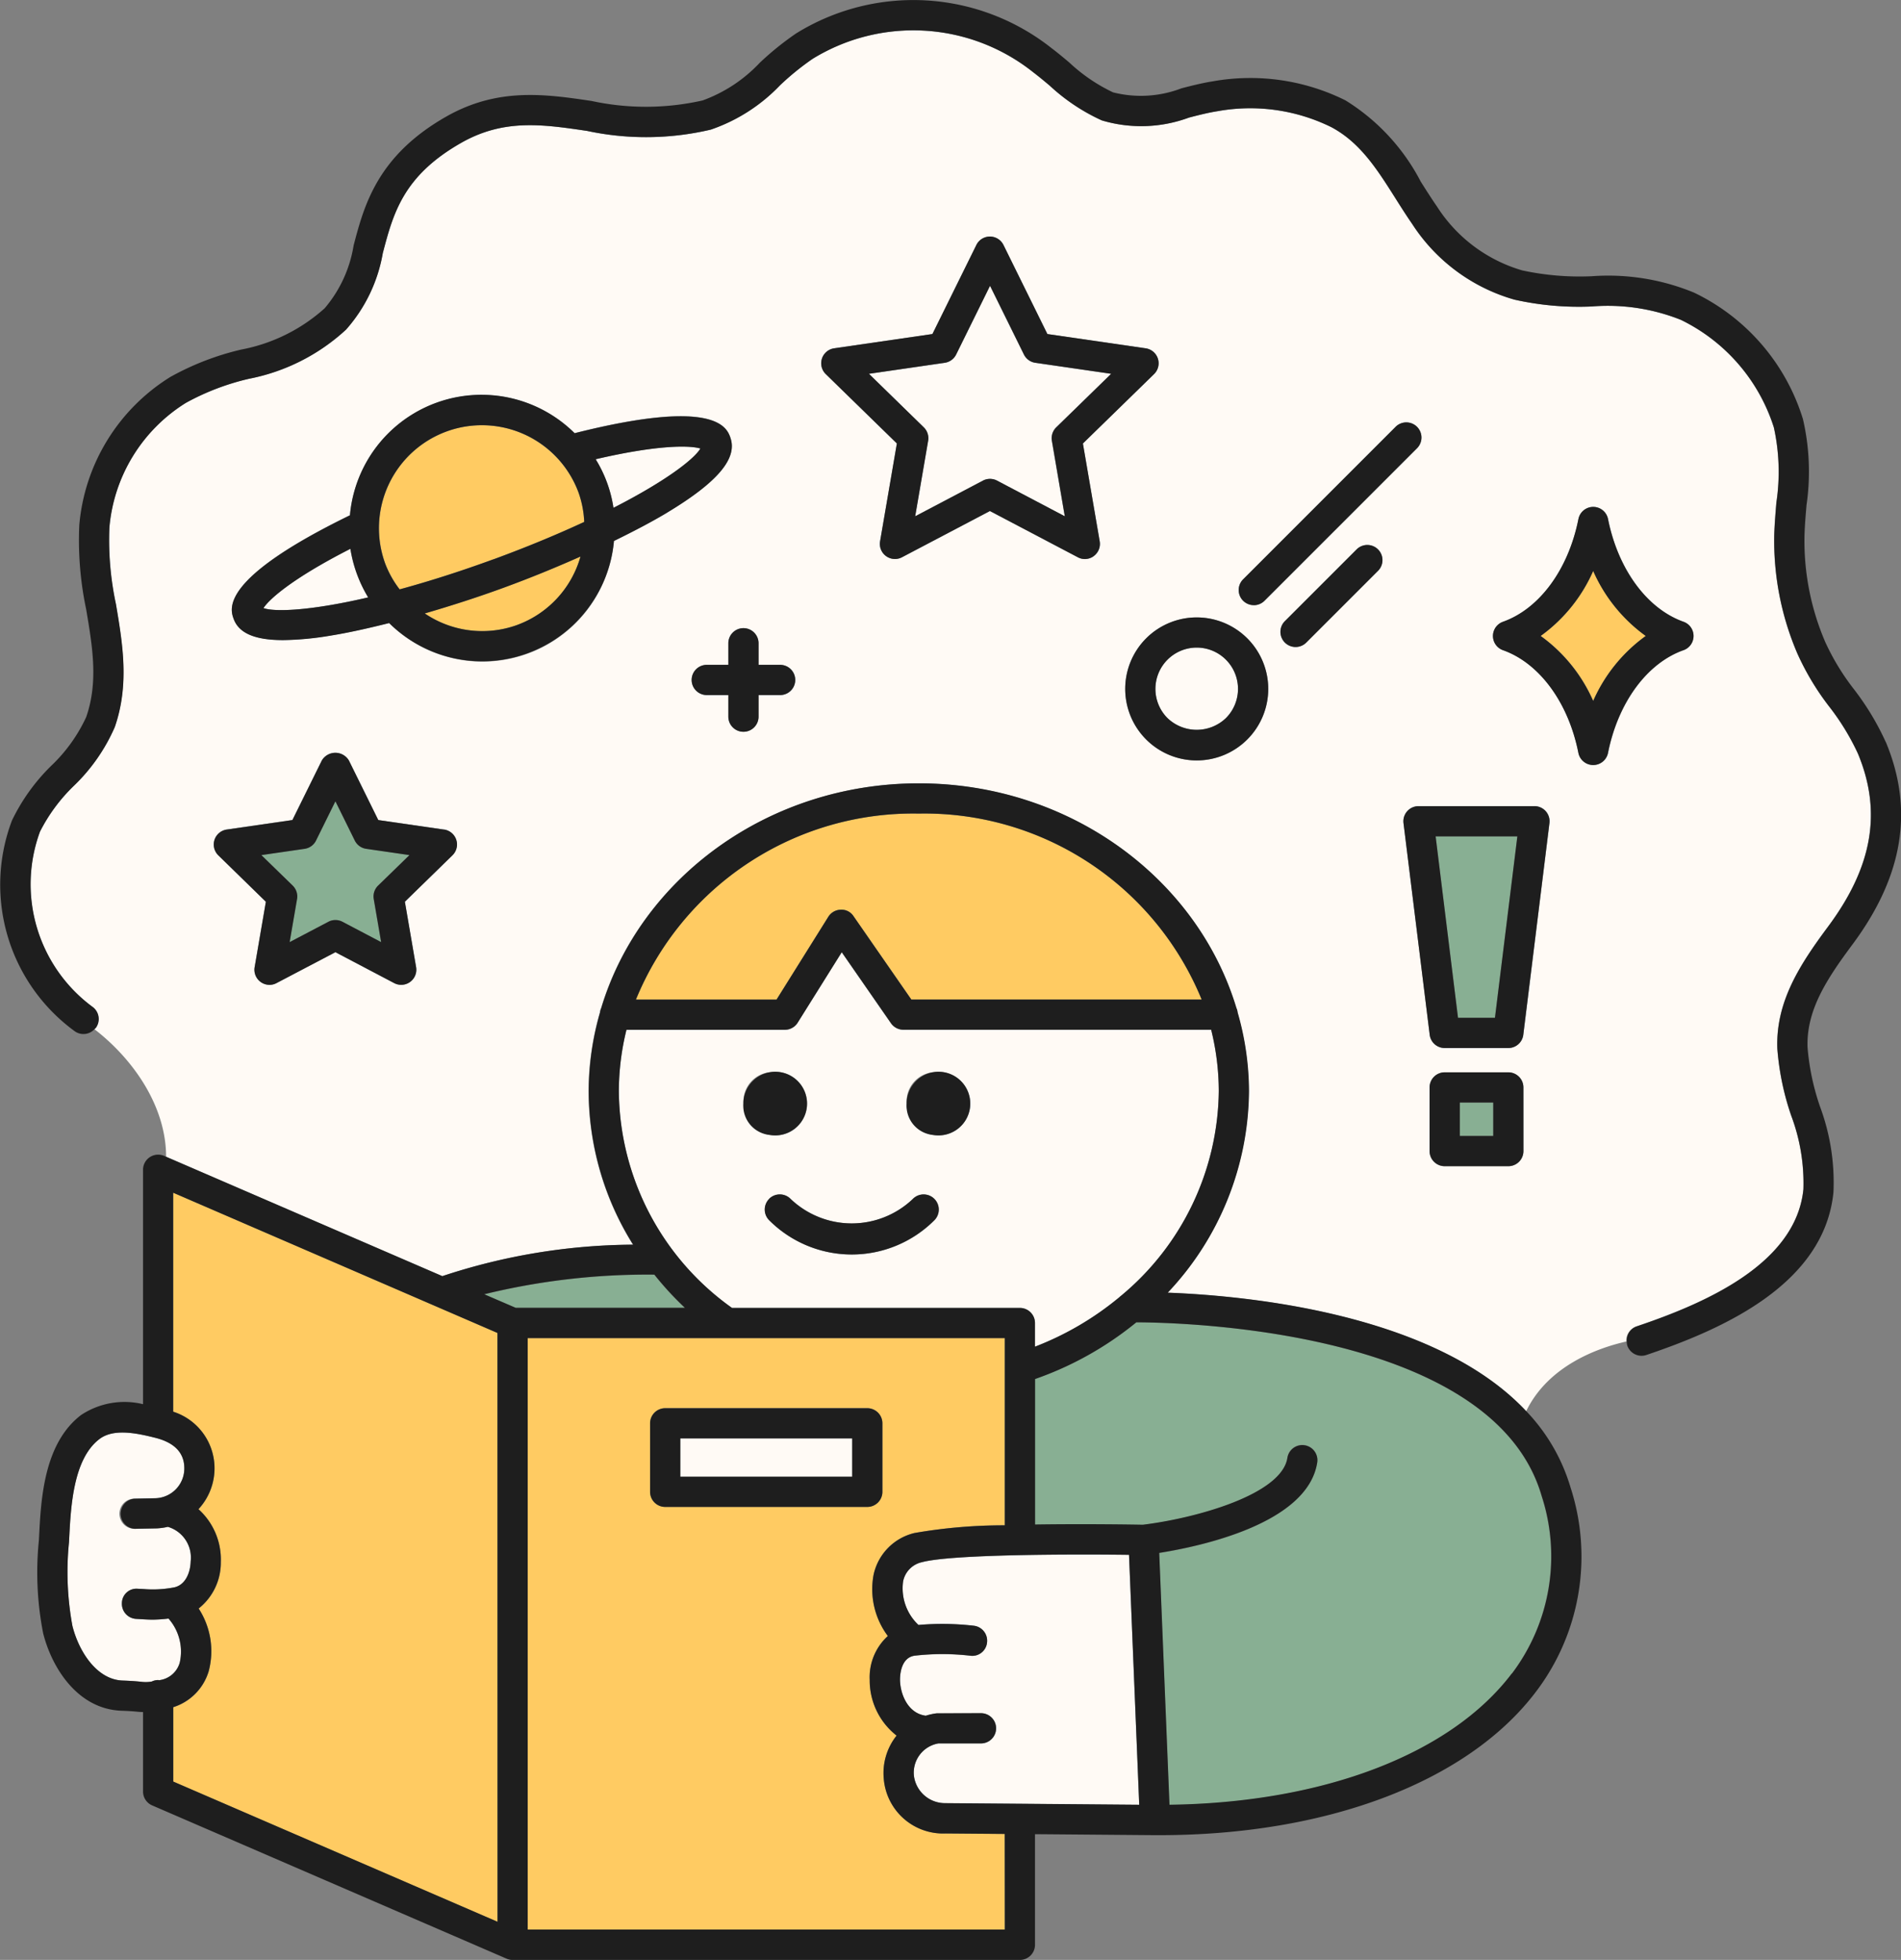 <svg xmlns="http://www.w3.org/2000/svg" xmlns:xlink="http://www.w3.org/1999/xlink" width="106.55" height="109.826" viewBox="0 0 106.55 109.826"><rect x="0" y="0" width="106.55" height="109.826" fill="#808080" stroke="none"/><defs><clipPath id="a"><rect width="106.55" height="109.826" fill="none"/></clipPath></defs><g clip-path="url(#a)"><path d="M31.527,28.9a5.708,5.708,0,0,0-1.971.35,5.775,5.775,0,0,0-3.442,7.4,5.681,5.681,0,0,0,.81,1.446c1.544-.42,3.285-.965,5.246-1.68s3.643-1.423,5.095-2.1a5.712,5.712,0,0,0-.312-1.626A5.783,5.783,0,0,0,31.527,28.9" transform="translate(-4.521 -5.072)" fill="#ffcb62"/><path d="M40.494,31.058a7.211,7.211,0,0,1,.994,2.725c2.941-1.5,4.529-2.736,4.876-3.324-.517-.164-2.226-.25-5.871.6" transform="translate(-7.106 -5.326)" fill="#fffaf5"/><path d="M28.875,41.011a5.724,5.724,0,0,0,8.732-3.189c-1.357.6-2.8,1.195-4.31,1.748s-3,1.027-4.423,1.441" transform="translate(-5.067 -6.637)" fill="#ffcb62"/><path d="M10.251,107.784a8.2,8.2,0,0,1-.868.062c-.213,0-.408-.012-.638-.025l-.307-.018a.844.844,0,0,1-.8-.888.815.815,0,0,1,.888-.8l.321.016a6.253,6.253,0,0,0,1.647-.079c.711-.1.984-.857,1-1.474a1.794,1.794,0,0,0-1.28-1.933,3.516,3.516,0,0,1-.618.086l-1.22.025H8.356a.846.846,0,0,1-.018-1.693l1.2-.025a1.671,1.671,0,0,0,1.6-1.707c-.012-.848-.561-1.413-1.632-1.681-1.106-.278-2.348-.52-3.131.076-1.464,1.117-1.6,3.784-1.689,5.547l-.012.233a16.6,16.6,0,0,0,.192,4.692c.378,1.486,1.393,3.008,2.811,3.057.518.018.81.046,1.023.067a1.917,1.917,0,0,0,.614-.012.839.839,0,0,1,.355-.083c.021,0,.04.011.061.012a1.368,1.368,0,0,0,1.152-.99,2.8,2.8,0,0,0-.632-2.464" transform="translate(-0.808 -17.085)" fill="#fffaf5"/><path d="M22.784,37.3C19.449,39,18.2,40.161,17.913,40.62c.645.228,2.654.15,5.867-.6a7.459,7.459,0,0,1-1-2.725" transform="translate(-3.144 -6.545)" fill="#fffaf5"/><path d="M42.45,86.635a38.5,38.5,0,0,0-9.535,1.1l1.766.763h9.482a17.63,17.63,0,0,1-1.713-1.86" transform="translate(-5.776 -15.203)" fill="#88af93"/><path d="M55.832,115.64a3.367,3.367,0,0,1,.719-2.424,3.924,3.924,0,0,1-1.508-3.117,3.122,3.122,0,0,1,1.016-2.464,4.379,4.379,0,0,1-.8-3.426,3.065,3.065,0,0,1,2.3-2.347,29.19,29.19,0,0,1,5.055-.43V90.943H35.871v33.149H62.612v-5.365L59.3,118.7a3.337,3.337,0,0,1-3.47-3.059M43.578,100.4a.846.846,0,0,1-.846-.846v-3.84a.846.846,0,0,1,.846-.846H54.906a.846.846,0,0,1,.846.846v3.84a.846.846,0,0,1-.846.846Z" transform="translate(-6.295 -15.96)" fill="#ffcb62"/><path d="M11.775,93.337a3.326,3.326,0,0,1,2.315,3.109,3.364,3.364,0,0,1-.9,2.354,3.794,3.794,0,0,1,1.254,2.965,3.27,3.27,0,0,1-1.243,2.6,4.382,4.382,0,0,1,.561,3.524,3.015,3.015,0,0,1-1.985,2.006v4.168l18.176,7.858v-33L11.775,81.061Z" transform="translate(-2.066 -14.225)" fill="#ffcb62"/><rect width="9.635" height="2.147" transform="translate(38.129 80.605)" fill="#fffaf5"/><path d="M23,56.659l-1.086-2.2-1.086,2.2a.847.847,0,0,1-.637.463l-2.427.352,1.755,1.711a.848.848,0,0,1,.245.75l-.415,2.417,2.172-1.141a.85.85,0,0,1,.787,0l2.17,1.141-.415-2.417a.848.848,0,0,1,.245-.75l1.755-1.711-2.426-.352A.847.847,0,0,1,23,56.659" transform="translate(-3.118 -9.557)" fill="#88af93"/><path d="M72.64,24.357l-4.254-.618a.847.847,0,0,1-.636-.463l-1.9-3.853-1.9,3.853a.847.847,0,0,1-.637.463l-4.252.618,3.075,3a.851.851,0,0,1,.245.75l-.727,4.235,3.8-2a.85.85,0,0,1,.787,0l3.8,2-.727-4.235a.85.85,0,0,1,.245-.75Z" transform="translate(-10.364 -3.409)" fill="#fffaf5"/><path d="M62.428,106.082a1.373,1.373,0,0,0-1.074,1.079,2.822,2.822,0,0,0,.86,2.444,15.4,15.4,0,0,1,3.118.045.846.846,0,0,1,.724.951.829.829,0,0,1-.952.724,13.6,13.6,0,0,0-3.1,0c-.795.108-.826,1.137-.825,1.342,0,.742.4,1.887,1.446,2.023a3.422,3.422,0,0,1,.608-.134l2.486-.007a.846.846,0,0,1,0,1.693H63.331a1.664,1.664,0,0,0-1.373,1.821,1.756,1.756,0,0,0,1.752,1.527l4.184.034h.011l6.683.055-.572-14.007c-3.268-.041-9.92-.031-11.588.408" transform="translate(-10.736 -18.542)" fill="#fffaf5"/><path d="M76.034,89.87a18.691,18.691,0,0,1-5.677,3.178v8.162c2.775-.04,5.411,0,6.041.012,2.988-.364,7.782-1.691,8.1-3.746a.847.847,0,1,1,1.673.261c-.539,3.432-6.578,4.7-8.855,5.064l.575,14.112c8.633-.114,15.767-2.839,19.187-7.356a10.9,10.9,0,0,0,1.67-9.951c-2.7-9.347-20.219-9.729-22.718-9.736" transform="translate(-12.347 -15.771)" fill="#88af93"/><path d="M48.413,84.649H64.546a.846.846,0,0,1,.846.847v1.329a16.963,16.963,0,0,0,4.732-2.774.829.829,0,0,1,.081-.071A15.1,15.1,0,0,0,75.694,72.5a14.4,14.4,0,0,0-.427-3.435H58.018a.847.847,0,0,1-.7-.364l-2.76-3.979-2.469,3.946a.849.849,0,0,1-.717.4H42.494a14.441,14.441,0,0,0-.427,3.435,15.046,15.046,0,0,0,6.346,12.152M59.7,71.44a1.783,1.783,0,1,1-1.5,1.76,1.645,1.645,0,0,1,1.5-1.76m-1.144,7.1a.847.847,0,0,1,1.2,1.2,6.545,6.545,0,0,1-9.256,0,.847.847,0,1,1,1.2-1.2,4.965,4.965,0,0,0,6.862,0m-8.006-7.1a1.783,1.783,0,1,1-1.5,1.76,1.644,1.644,0,0,1,1.5-1.76" transform="translate(-7.382 -11.358)" fill="#fffaf5"/><path d="M107.68,38.8a8.9,8.9,0,0,1-2.945,3.644,8.886,8.886,0,0,1,2.945,3.643,8.9,8.9,0,0,1,2.947-3.643A8.918,8.918,0,0,1,107.68,38.8" transform="translate(-18.38 -6.81)" fill="#ffcb62"/><path d="M54.012,61.078a.844.844,0,0,1,.7-.4.8.8,0,0,1,.716.364l3.24,4.671H74.939A16.787,16.787,0,0,0,59.084,55.293,16.789,16.789,0,0,0,43.229,65.716H51.11Z" transform="translate(-7.586 -9.703)" fill="#ffcb62"/><path d="M92.094,74.682C95.9,73.4,101.016,71.2,101.439,67a10.736,10.736,0,0,0-.683-4.122,15.014,15.014,0,0,1-.778-3.75c-.1-2.652,1.29-4.753,2.85-6.853,2.492-3.357,3.021-6.436,1.665-9.69a13.522,13.522,0,0,0-1.6-2.621,14.739,14.739,0,0,1-1.788-2.972,16.016,16.016,0,0,1-1.3-6.675c.018-.6.069-1.2.119-1.8a11.588,11.588,0,0,0-.14-4.2,10.094,10.094,0,0,0-5.215-6.034,11.06,11.06,0,0,0-4.991-.749,16.482,16.482,0,0,1-4.337-.384,10.122,10.122,0,0,1-5.739-4.254c-.331-.477-.64-.967-.947-1.453-1.008-1.594-1.959-3.1-3.582-3.962a10.291,10.291,0,0,0-6.378-.89c-.519.081-1.053.218-1.593.357a7.713,7.713,0,0,1-4.888.158,10.934,10.934,0,0,1-2.915-1.943c-.308-.258-.618-.518-.937-.76a10.782,10.782,0,0,0-12.363-.744,14.942,14.942,0,0,0-1.823,1.482,9.706,9.706,0,0,1-3.878,2.482,15.826,15.826,0,0,1-6.933.073c-2.508-.37-4.678-.689-7.07.675-3.244,1.85-3.8,3.95-4.383,6.175a8.682,8.682,0,0,1-2.061,4.286,11.158,11.158,0,0,1-5.428,2.751,13.73,13.73,0,0,0-3.546,1.351,9.152,9.152,0,0,0-4.289,6.989,17.158,17.158,0,0,0,.369,4.3c.374,2.211.759,4.5-.066,6.877a10.2,10.2,0,0,1-2.3,3.3,9.638,9.638,0,0,0-1.892,2.565,8.541,8.541,0,0,0,2.924,9.806.844.844,0,0,1,.207,1.178.8.8,0,0,1-.081.078c2.221,1.714,4.023,4.352,4.024,7.157l15.472,6.689a34.486,34.486,0,0,1,10.694-1.763,16.261,16.261,0,0,1-2.49-8.61,16.068,16.068,0,0,1,.634-4.4.809.809,0,0,1,.068-.248c2.187-7.252,9.33-12.592,17.8-12.592s15.617,5.34,17.8,12.592a.858.858,0,0,1,.068.248,16.068,16.068,0,0,1,.634,4.4,16.6,16.6,0,0,1-4.553,11.3c4.5.17,14.99,1.181,20.1,6.648,1.247-2.584,4.065-3.565,5.619-3.915a.835.835,0,0,1,.56-.847M25.718,48.291l-2.666,2.6.63,3.667a.847.847,0,0,1-1.228.893L19.16,53.717l-3.3,1.732a.844.844,0,0,1-.891-.065.843.843,0,0,1-.337-.828l.63-3.667-2.664-2.6a.847.847,0,0,1,.467-1.445l3.684-.534L18.4,42.974a.883.883,0,0,1,1.517,0l1.647,3.338,3.684.534a.847.847,0,0,1,.468,1.445m12.029-19.2c-.867.521-1.888,1.052-2.971,1.581a7.4,7.4,0,0,1-12.6,4.6c-1.168.293-2.29.545-3.288.7a17.066,17.066,0,0,1-2.656.251c-1.586,0-2.483-.392-2.772-1.188-.2-.557-.8-2.24,6.519-5.805a7.415,7.415,0,0,1,12.593-4.6c7.889-1.989,8.524-.322,8.727.237.425,1.165-.7,2.5-3.548,4.214m6.341,10.219h-1.21V40.52a.846.846,0,0,1-1.693,0V39.308h-1.21a.846.846,0,1,1,0-1.692h1.21v-1.21a.846.846,0,0,1,1.693,0v1.21h1.21a.846.846,0,1,1,0,1.692m25.95-6.482,8.547-8.546a.846.846,0,0,1,1.2,1.2l-8.547,8.547a.846.846,0,1,1-1.2-1.2m-8.373-1.3a.844.844,0,0,1-.5.162.829.829,0,0,1-.393-.1l-4.927-2.591-4.928,2.591a.847.847,0,0,1-1.229-.892l.942-5.485-3.985-3.886a.847.847,0,0,1,.467-1.445l5.509-.8,2.464-4.992a.846.846,0,0,1,1.517,0l2.463,4.992,5.51.8a.847.847,0,0,1,.467,1.445l-3.986,3.886L62,30.694a.844.844,0,0,1-.337.828M70.271,41.8a4.007,4.007,0,1,1,0-5.667,3.995,3.995,0,0,1,0,5.667M77.6,32.343l-4.021,4.021a.846.846,0,0,1-1.2-1.2L76.4,31.147a.846.846,0,1,1,1.2,1.2m8.151,32.518a.846.846,0,0,1-.846.847H81.336a.846.846,0,0,1-.846-.847V61.3a.846.846,0,0,1,.846-.847H84.9a.846.846,0,0,1,.846.847Zm-.007-6.517a.845.845,0,0,1-.839.742H81.336a.845.845,0,0,1-.839-.742l-1.464-11.86a.845.845,0,0,1,.839-.951h6.5a.845.845,0,0,1,.839.951ZM89.663,43.23a.846.846,0,0,1-.829-.681c-.561-2.823-2.18-5.028-4.226-5.755a.845.845,0,0,1,0-1.593c2.048-.729,3.667-2.934,4.228-5.757a.846.846,0,0,1,1.659,0c.562,2.823,2.183,5.028,4.23,5.757a.845.845,0,0,1,0,1.593c-2.045.727-3.666,2.932-4.228,5.755a.846.846,0,0,1-.829.681" transform="translate(-0.363 -0.36)" fill="#fffaf5"/><path d="M98.849,67.01h2.07l1.256-10.168H97.593Z" transform="translate(-17.127 -9.975)" fill="#88af93"/><path d="M80.859,44.013a2.316,2.316,0,0,0-1.638,3.952,2.37,2.37,0,0,0,3.274,0,2.315,2.315,0,0,0-1.636-3.952" transform="translate(-13.784 -7.724)" fill="#fffaf5"/><rect width="1.874" height="1.874" transform="translate(81.82 61.781)" fill="#88af93"/><path d="M112.169,42.481a.845.845,0,0,0,0-1.593c-2.046-.729-3.667-2.934-4.23-5.757a.846.846,0,0,0-1.659,0c-.561,2.823-2.18,5.028-4.228,5.757a.845.845,0,0,0,0,1.593c2.046.727,3.666,2.932,4.226,5.755a.846.846,0,0,0,1.659,0c.562-2.823,2.183-5.028,4.228-5.755m-5.058,2.846a8.886,8.886,0,0,0-2.945-3.643,8.9,8.9,0,0,0,2.945-3.644,8.918,8.918,0,0,0,2.947,3.644,8.9,8.9,0,0,0-2.947,3.643" transform="translate(-17.811 -6.046)" fill="#1e1e1e"/><path d="M102.747,54.789h-6.5a.846.846,0,0,0-.839.951L96.877,67.6a.846.846,0,0,0,.839.742h3.567a.846.846,0,0,0,.839-.742l1.464-11.861a.845.845,0,0,0-.839-.951M100.534,66.65h-2.07L97.209,56.482h4.581Z" transform="translate(-16.743 -9.615)" fill="#1e1e1e"/><path d="M101.595,72.879H98.028a.846.846,0,0,0-.846.846v3.567a.846.846,0,0,0,.846.846h3.567a.846.846,0,0,0,.846-.846V73.725a.846.846,0,0,0-.846-.846m-.846,3.566H98.875V74.571h1.874Z" transform="translate(-17.054 -12.79)" fill="#1e1e1e"/><path d="M52.034,76.389a1.783,1.783,0,1,0-1.5-1.76,1.644,1.644,0,0,0,1.5,1.76" transform="translate(-8.869 -12.788)" fill="#1e1e1e"/><path d="M63.132,76.389a1.783,1.783,0,1,0-1.5-1.76,1.644,1.644,0,0,0,1.5,1.76" transform="translate(-10.816 -12.788)" fill="#1e1e1e"/><path d="M52.235,81.425a.845.845,0,0,0,0,1.2,6.542,6.542,0,0,0,9.255,0,.846.846,0,0,0-1.2-1.2,4.966,4.966,0,0,1-6.862,0,.845.845,0,0,0-1.2,0" transform="translate(-9.123 -14.246)" fill="#1e1e1e"/><path d="M88.479,92.708A10.467,10.467,0,0,0,86,88.427c-5.112-5.467-15.6-6.478-20.1-6.648a16.6,16.6,0,0,0,4.554-11.3,16.027,16.027,0,0,0-.636-4.4.785.785,0,0,0-.068-.249c-2.186-7.252-9.329-12.592-17.8-12.592s-15.617,5.34-17.8,12.592a.808.808,0,0,0-.069.249,16.058,16.058,0,0,0-.635,4.4,16.259,16.259,0,0,0,2.491,8.61,34.469,34.469,0,0,0-10.694,1.764L9.764,74.166l-.118-.052a.847.847,0,0,0-1.182.778V88.029a4.395,4.395,0,0,0-3.474.608c-2.088,1.592-2.248,4.73-2.352,6.806l-.013.23a17.725,17.725,0,0,0,.242,5.2c.493,1.945,1.94,4.247,4.393,4.334.464.015.728.04.921.059.108.01.193.012.283.016v4.452a.845.845,0,0,0,.51.777l19.868,8.59h0a.826.826,0,0,0,.332.069H57.612a.846.846,0,0,0,.846-.846v-6.2l6.719.056h.248c9.416,0,17.294-2.993,21.107-8.032a12.531,12.531,0,0,0,1.947-11.441M51.946,54.933A16.787,16.787,0,0,1,67.8,65.355H51.527l-3.24-4.67a.8.8,0,0,0-.716-.364.843.843,0,0,0-.7.4l-2.9,4.637H36.09A16.792,16.792,0,0,1,51.946,54.933M35.133,70.481a14.392,14.392,0,0,1,.427-3.434h8.881a.848.848,0,0,0,.717-.4L47.628,62.7l2.76,3.98a.847.847,0,0,0,.7.364H68.333a14.434,14.434,0,0,1,.427,3.434,15.105,15.105,0,0,1-5.489,11.484.744.744,0,0,0-.082.07,16.92,16.92,0,0,1-4.732,2.774V83.481a.846.846,0,0,0-.846-.846H41.478a15.043,15.043,0,0,1-6.345-12.153M9.371,103.5c-.021,0-.039-.012-.061-.012a.824.824,0,0,0-.355.083,1.915,1.915,0,0,1-.614.011c-.214-.02-.505-.048-1.022-.066-1.418-.049-2.434-1.572-2.812-3.057a16.6,16.6,0,0,1-.193-4.692l.012-.233c.092-1.764.226-4.429,1.69-5.546.782-.6,2.027-.354,3.131-.076,1.072.267,1.62.833,1.632,1.68a1.671,1.671,0,0,1-1.6,1.708l-1.2.025A.846.846,0,0,0,8,95.012h.017l1.221-.025a3.451,3.451,0,0,0,.618-.087,1.8,1.8,0,0,1,1.28,1.934c-.016.616-.29,1.373-1,1.474a6.251,6.251,0,0,1-1.647.079l-.321-.016a.815.815,0,0,0-.887.8.845.845,0,0,0,.8.888l.307.018c.23.013.425.025.637.025a8.168,8.168,0,0,0,.868-.062,2.8,2.8,0,0,1,.632,2.463,1.366,1.366,0,0,1-1.151.991m18.96,13.538-18.176-7.857v-4.169A3.021,3.021,0,0,0,12.141,103a4.382,4.382,0,0,0-.561-3.524,3.27,3.27,0,0,0,1.243-2.6,3.79,3.79,0,0,0-1.253-2.965,3.368,3.368,0,0,0,.9-2.354,3.328,3.328,0,0,0-2.317-3.109V76.179l18.176,7.858Zm-.745-35.164a38.533,38.533,0,0,1,9.535-1.1,17.63,17.63,0,0,0,1.713,1.86H29.353Zm29.179,35.6H30.023V84.327H56.766v10.49a29.285,29.285,0,0,0-5.056.43,3.067,3.067,0,0,0-2.3,2.347,4.374,4.374,0,0,0,.8,3.426,3.117,3.117,0,0,0-1.016,2.463A3.924,3.924,0,0,0,50.7,106.6a3.372,3.372,0,0,0-.718,2.424,3.338,3.338,0,0,0,3.47,3.06l3.31.027Zm.852-7.05h-.011l-4.185-.034a1.756,1.756,0,0,1-1.751-1.527,1.664,1.664,0,0,1,1.374-1.821h2.384a.846.846,0,1,0,0-1.693l-2.485.007a3.431,3.431,0,0,0-.608.134c-1.049-.136-1.441-1.281-1.446-2.023,0-.205.03-1.234.825-1.342a13.6,13.6,0,0,1,3.1,0,.83.83,0,0,0,.952-.724.845.845,0,0,0-.725-.951,15.382,15.382,0,0,0-3.117-.045,2.82,2.82,0,0,1-.861-2.444,1.375,1.375,0,0,1,1.074-1.079c1.668-.439,8.32-.449,11.589-.408l.571,14.006Zm27.564-7.3c-3.42,4.517-10.555,7.242-19.188,7.356l-.575-14.113c2.278-.36,8.318-1.631,8.856-5.063a.846.846,0,1,0-1.672-.261c-.323,2.055-5.116,3.38-8.1,3.746-.631-.012-3.267-.053-6.042-.012V86.619a18.7,18.7,0,0,0,5.677-3.178c2.5.007,20.022.388,22.719,9.736a10.9,10.9,0,0,1-1.671,9.951" transform="translate(-0.447 -9.343)" fill="#1e1e1e"/><path d="M27.437,55.465l-3.684-.533-1.647-3.338a.883.883,0,0,0-1.518,0l-1.647,3.338-3.684.533a.847.847,0,0,0-.468,1.445l2.665,2.6-.63,3.668a.847.847,0,0,0,.834.989.829.829,0,0,0,.393-.1l3.3-1.732,3.294,1.732a.847.847,0,0,0,1.229-.892l-.63-3.668,2.666-2.6a.847.847,0,0,0-.467-1.445m-3.7,3.141a.849.849,0,0,0-.245.75l.415,2.417-2.169-1.14a.847.847,0,0,0-.787,0l-2.172,1.14.416-2.417a.851.851,0,0,0-.245-.75L17.2,56.895l2.428-.352a.847.847,0,0,0,.636-.463l1.086-2.2,1.086,2.2a.848.848,0,0,0,.637.463l2.427.352Z" transform="translate(-2.55 -8.978)" fill="#1e1e1e"/><path d="M74.481,23.785a.847.847,0,0,0-.468-1.445l-5.51-.8-2.462-4.992a.847.847,0,0,0-1.518,0L62.059,21.54l-5.509.8a.847.847,0,0,0-.468,1.445l3.985,3.886-.942,5.485a.846.846,0,0,0,1.228.892l4.928-2.591,4.927,2.591a.833.833,0,0,0,.393.1.848.848,0,0,0,.834-.99l-.942-5.485Zm-5,7.968-3.8-2a.847.847,0,0,0-.787,0l-3.8,2,.727-4.235a.851.851,0,0,0-.245-.75l-3.075-3,4.253-.618a.847.847,0,0,0,.636-.463l1.9-3.852,1.9,3.852a.847.847,0,0,0,.636.463l4.254.618-3.077,3a.85.85,0,0,0-.245.75Z" transform="translate(-9.797 -2.822)" fill="#1e1e1e"/><path d="M43.7,29.227c-.205-.559-.839-2.225-8.727-.237a7.4,7.4,0,0,0-12.594,4.6c-7.315,3.565-6.722,5.248-6.517,5.805.289.8,1.186,1.188,2.771,1.188a17.164,17.164,0,0,0,2.657-.251c1-.161,2.12-.413,3.287-.706a7.416,7.416,0,0,0,12.6-4.6c1.083-.529,2.1-1.06,2.97-1.581,2.846-1.711,3.974-3.05,3.55-4.215M17.534,38.787c.291-.459,1.537-1.623,4.872-3.323a7.547,7.547,0,0,0,.363,1.407,7.63,7.63,0,0,0,.632,1.318c-3.212.748-5.221.825-5.866.6m14.221.944a5.752,5.752,0,0,1-5.183-.645C28,38.672,29.481,38.2,31,37.645S33.948,36.5,35.3,35.9a5.75,5.75,0,0,1-3.55,3.834m-1.341-3.676c-1.961.716-3.7,1.26-5.246,1.681a5.672,5.672,0,0,1-.81-1.447A5.769,5.769,0,1,1,35.2,32.333a5.685,5.685,0,0,1,.312,1.626c-1.453.673-3.136,1.379-5.095,2.1m6.733-2.887a7.193,7.193,0,0,0-1-2.725c3.645-.849,5.354-.763,5.871-.6-.346.589-1.934,1.825-4.875,3.324" transform="translate(-2.765 -4.712)" fill="#1e1e1e"/><path d="M77.666,43.134a4.007,4.007,0,1,0,5.667,0,4.011,4.011,0,0,0-5.667,0m4.47,4.47a2.37,2.37,0,0,1-3.274,0,2.315,2.315,0,1,1,3.274,0" transform="translate(-13.424 -7.364)" fill="#1e1e1e"/><path d="M91.314,37.287l-4.021,4.021a.846.846,0,1,0,1.2,1.2l4.021-4.021a.846.846,0,1,0-1.2-1.2" transform="translate(-15.276 -6.5)" fill="#1e1e1e"/><path d="M85.051,38.95a.843.843,0,0,0,.6-.248L94.2,30.156a.846.846,0,0,0-1.2-1.2l-8.547,8.546a.846.846,0,0,0,.6,1.445" transform="translate(-14.777 -5.039)" fill="#1e1e1e"/><path d="M51.977,44.748h-1.21v-1.21a.846.846,0,1,0-1.693,0v1.21h-1.21a.846.846,0,1,0,0,1.693h1.21v1.211a.846.846,0,0,0,1.693,0V46.441h1.21a.846.846,0,0,0,0-1.693" transform="translate(-8.251 -7.492)" fill="#1e1e1e"/><path d="M105.692,41.573a14.954,14.954,0,0,0-1.783-2.955,13.293,13.293,0,0,1-1.6-2.631,14.33,14.33,0,0,1-1.168-5.982c.016-.568.066-1.137.114-1.705a13.038,13.038,0,0,0-.2-4.812,11.66,11.66,0,0,0-6.1-7.088,12.605,12.605,0,0,0-5.735-.921,15.252,15.252,0,0,1-3.9-.327,8.477,8.477,0,0,1-4.78-3.583c-.317-.457-.613-.926-.909-1.393a11.676,11.676,0,0,0-4.215-4.55A11.969,11.969,0,0,0,67.98,4.557c-.572.089-1.159.237-1.754.39a6.34,6.34,0,0,1-3.84.228A9.579,9.579,0,0,1,59.93,3.5c-.329-.276-.658-.551-1-.809a12.478,12.478,0,0,0-14.311-.816,16.515,16.515,0,0,0-2.035,1.643,8.275,8.275,0,0,1-3.2,2.11,14.419,14.419,0,0,1-6.231.029C30.573,5.275,27.9,4.885,25,6.54c-3.861,2.2-4.593,4.982-5.18,7.214a7.179,7.179,0,0,1-1.622,3.52,9.664,9.664,0,0,1-4.686,2.316,15.337,15.337,0,0,0-3.962,1.532,10.865,10.865,0,0,0-5.105,8.294,18.755,18.755,0,0,0,.385,4.73c.354,2.092.688,4.071,0,6.039A8.925,8.925,0,0,1,2.883,42.9,10.917,10.917,0,0,0,.671,45.976,10.157,10.157,0,0,0,4.2,57.795a.837.837,0,0,0,1.1-.129.8.8,0,0,0,.081-.078.844.844,0,0,0-.207-1.178A8.541,8.541,0,0,1,2.243,46.6,9.6,9.6,0,0,1,4.136,44.04a10.221,10.221,0,0,0,2.3-3.3c.825-2.379.439-4.666.066-6.877a17.162,17.162,0,0,1-.369-4.3,9.151,9.151,0,0,1,4.289-6.988,13.727,13.727,0,0,1,3.547-1.352,11.154,11.154,0,0,0,5.427-2.75,8.685,8.685,0,0,0,2.061-4.286c.585-2.225,1.139-4.325,4.383-6.175,2.392-1.365,4.562-1.046,7.07-.676a15.813,15.813,0,0,0,6.933-.073A9.7,9.7,0,0,0,43.721,4.78,15.02,15.02,0,0,1,45.544,3.3a10.782,10.782,0,0,1,12.363.744c.319.243.628.5.937.76a10.908,10.908,0,0,0,2.915,1.943,7.711,7.711,0,0,0,4.887-.158c.54-.139,1.074-.276,1.593-.357a10.291,10.291,0,0,1,6.378.891c1.623.862,2.573,2.368,3.582,3.961.307.486.616.975.947,1.453a10.127,10.127,0,0,0,5.739,4.254,16.515,16.515,0,0,0,4.337.383,11.065,11.065,0,0,1,4.992.749,10.1,10.1,0,0,1,5.214,6.035,11.565,11.565,0,0,1,.14,4.2c-.049.6-.1,1.2-.119,1.8a16.016,16.016,0,0,0,1.3,6.675,14.783,14.783,0,0,0,1.788,2.972,13.5,13.5,0,0,1,1.6,2.621c1.356,3.254.828,6.333-1.665,9.69-1.56,2.1-2.95,4.2-2.85,6.853a15.043,15.043,0,0,0,.778,3.75,10.74,10.74,0,0,1,.683,4.123c-.423,4.2-5.535,6.4-9.344,7.684a.834.834,0,0,0-.56.846.819.819,0,0,0,.029.227.847.847,0,0,0,.8.575.869.869,0,0,0,.271-.045c4.253-1.436,9.967-3.944,10.485-9.118a12.187,12.187,0,0,0-.744-4.775,13.529,13.529,0,0,1-.707-3.332c-.081-2.1,1.091-3.861,2.516-5.778,2.845-3.829,3.456-7.543,1.869-11.349" transform="translate(0 0)" fill="#1e1e1e"/><path d="M57.213,100.394V96.555a.846.846,0,0,0-.846-.847H45.038a.846.846,0,0,0-.846.847v3.839a.846.846,0,0,0,.846.846H56.367a.846.846,0,0,0,.846-.846m-1.693-.846H45.885V97.4H55.52Z" transform="translate(-7.755 -16.796)" fill="#1e1e1e"/></g></svg>